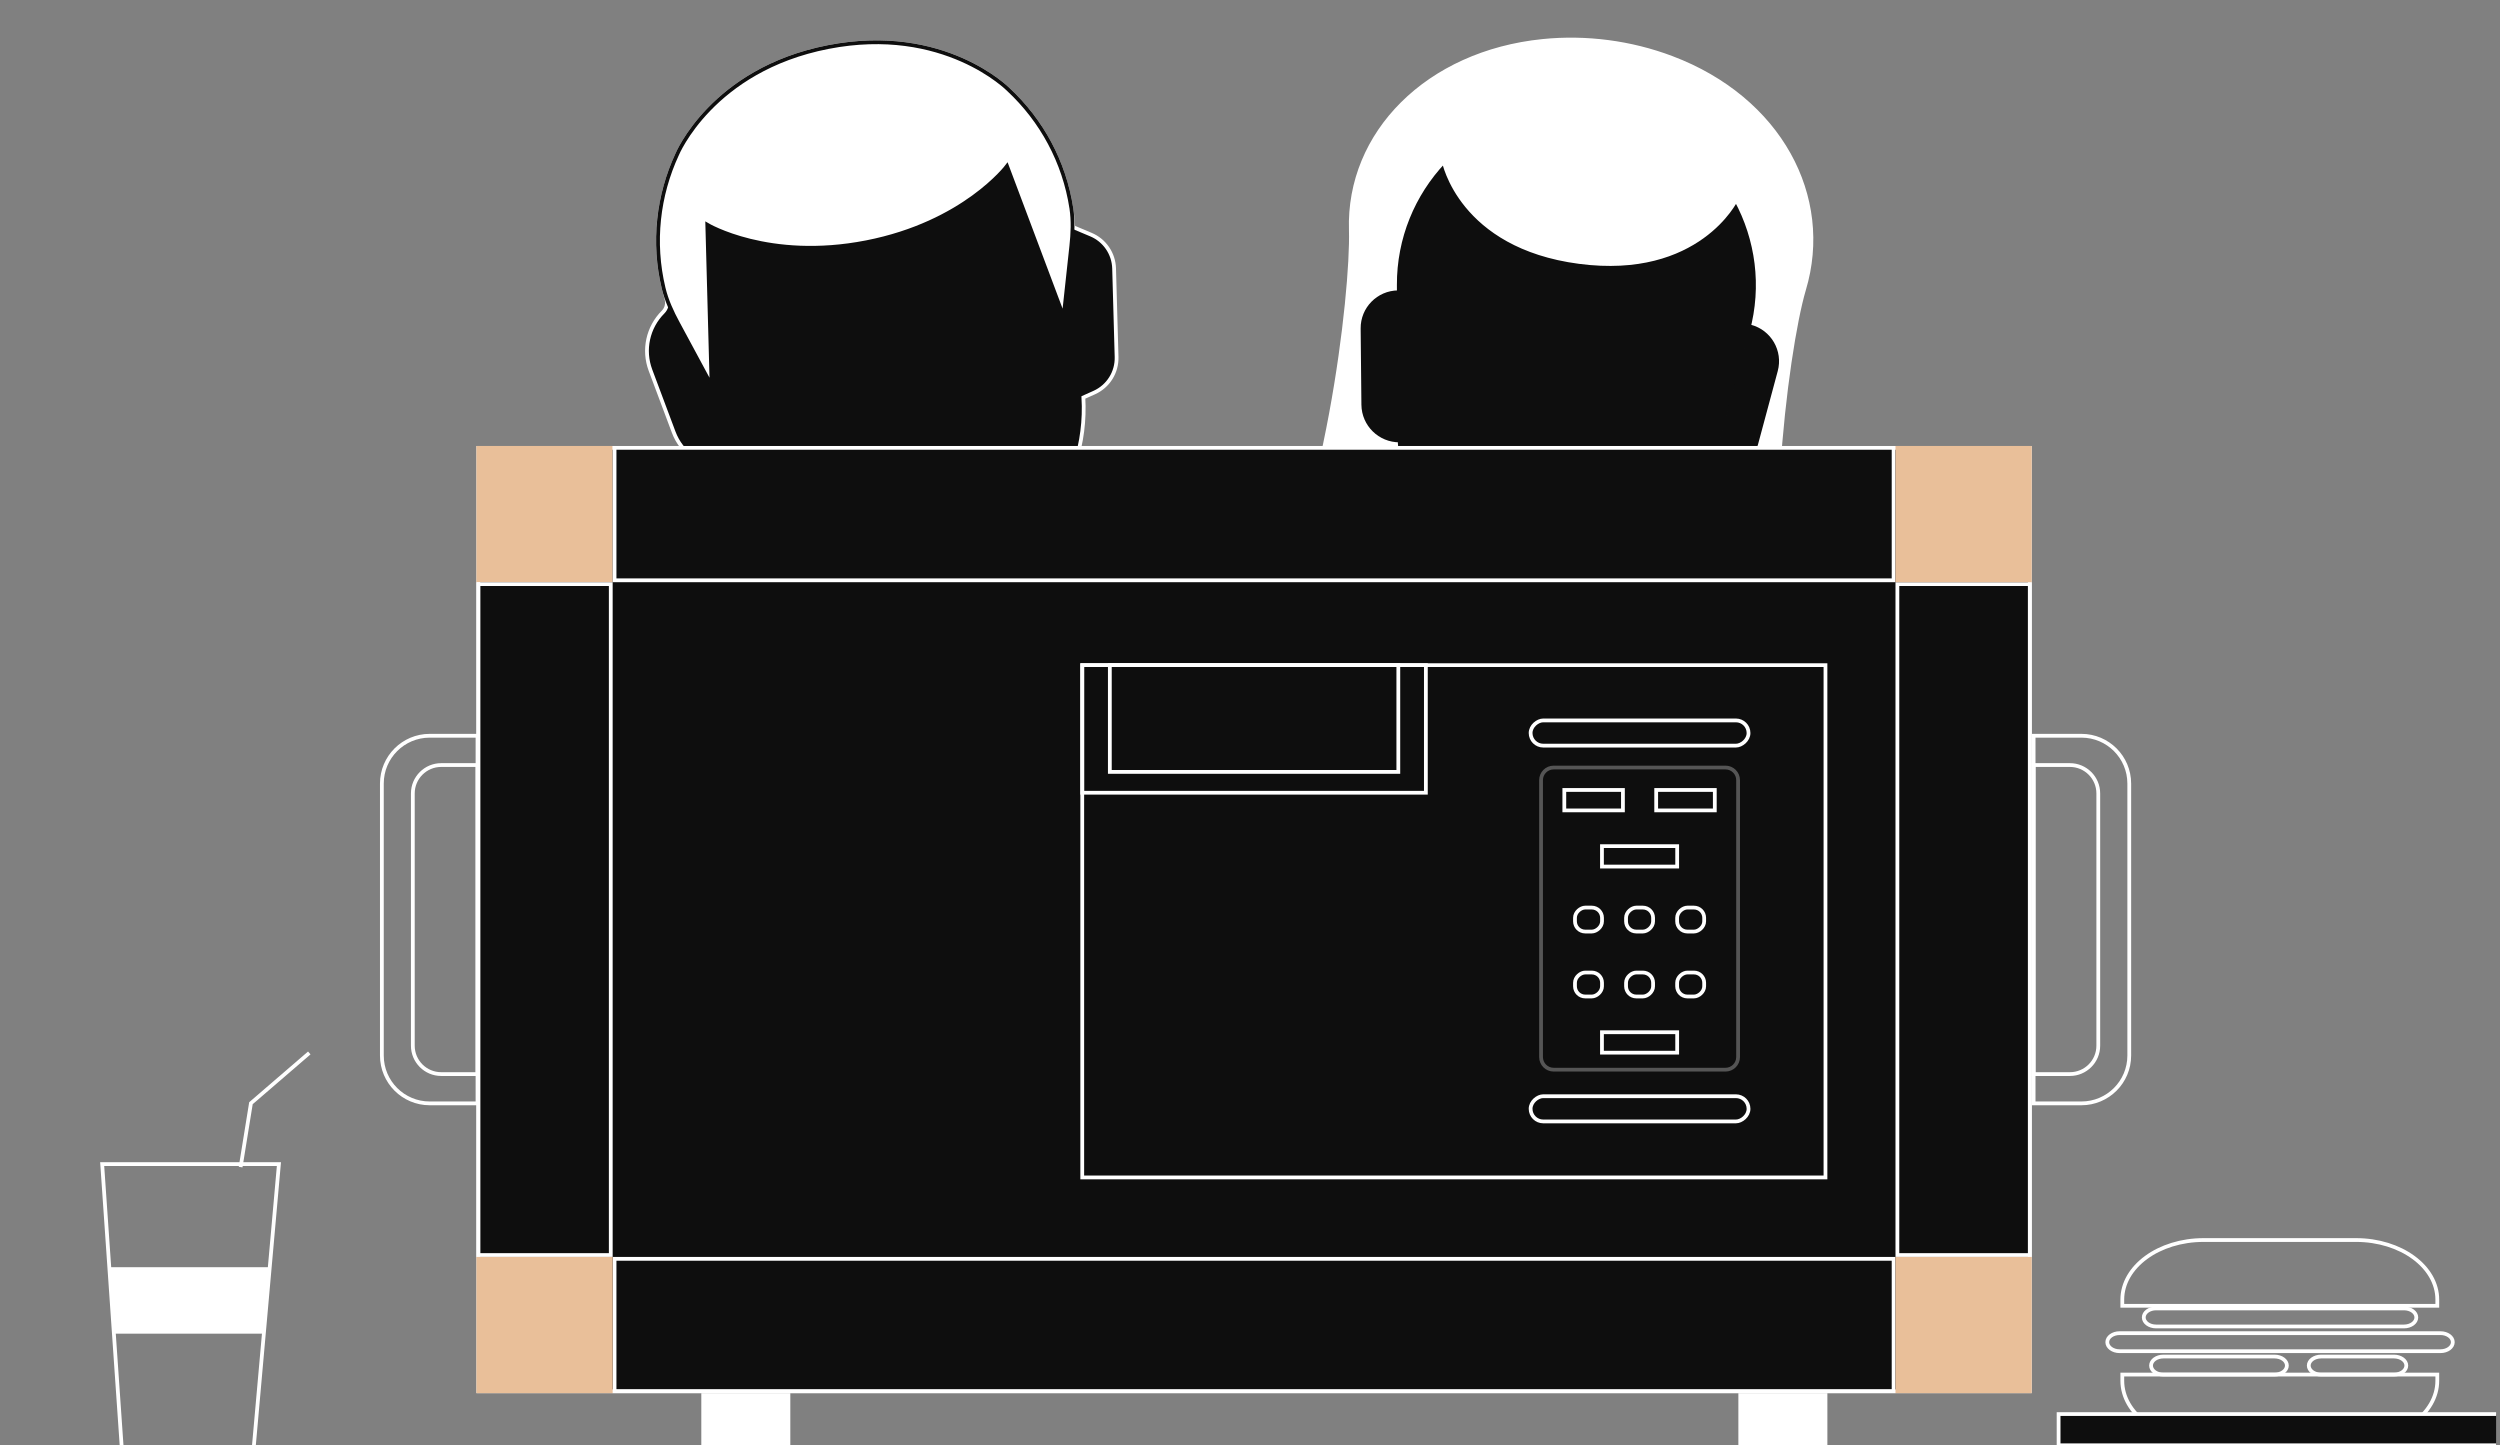 <svg width="320" height="185" viewBox="0 0 320 185" fill="none" xmlns="http://www.w3.org/2000/svg">
<rect x="0" y="0" width="320" height="185" fill="#808080" stroke="none"/>
<g clip-path="url(#clip0_2005_40520)">
<path d="M92.65 59.941C96.45 71.026 107.945 77.601 119.559 75.329C131.195 73.053 139.366 62.599 138.674 50.873L140.064 50.25C141.849 49.448 142.978 47.651 142.923 45.695L142.605 34.358C142.552 32.458 141.392 30.765 139.64 30.029L137.389 29.083C136.98 22.148 133.88 15.938 129.092 11.474C129.092 11.474 120.873 3.111 106.001 6.02C91.129 8.929 86.667 19.773 86.667 19.773C84.051 25.416 83.434 31.947 85.296 38.227C85.475 38.833 85.325 39.495 84.877 39.941C82.925 41.889 82.292 44.799 83.259 47.381L86.232 55.319C87.228 57.978 89.726 59.777 92.564 59.877C92.603 59.879 92.638 59.904 92.65 59.941Z" fill="#0E0E0E" stroke="white" stroke-width="0.484"/>
<path d="M86.666 19.777C84.238 25.015 83.537 31.019 84.94 36.876C85.317 38.452 86.002 39.931 86.771 41.356L91.085 49.357L90.532 28.768C90.532 28.768 98.364 33.46 110.888 31.011C123.412 28.561 128.898 21.263 128.898 21.263L136.144 40.543L137.126 31.506C137.301 29.896 137.378 28.268 137.133 26.666C136.225 20.712 133.315 15.415 129.092 11.478C129.092 11.478 120.872 3.114 106 6.024C91.128 8.933 86.666 19.777 86.666 19.777Z" fill="white" stroke="#0E0E0E" stroke-width="0.484"/>
<path d="M213.961 7.398C208.738 5.428 203.025 4.681 197.471 5.242C182.707 6.735 172.52 17.056 172.909 29.455C173.138 37.586 169.785 66.668 161.195 81.629C161.195 81.629 165.418 91.065 194.146 94.82C222.874 98.576 229.381 90.543 229.381 90.543C224.925 73.876 228.602 44.874 230.913 37.074C234.476 25.193 227.845 12.635 213.961 7.398Z" fill="white" stroke="white" stroke-width="0.484"/>
<path d="M219.227 60.838L224.201 42.455C225.784 36.604 224.94 30.607 222.216 25.587C222.216 25.587 217.405 35.527 202.157 33.534C186.909 31.541 184.815 20.698 184.815 20.698C180.893 24.849 178.535 30.427 178.561 36.489L178.643 55.533C178.687 65.782 186.378 74.435 196.635 75.776C206.893 77.117 216.55 70.731 219.227 60.838Z" fill="#0E0E0E" stroke="white" stroke-width="0.484"/>
<path d="M178.961 37.172L179.037 37.172L179.132 46.894L179.227 56.616L179.151 56.616C176.476 56.635 174.286 54.482 174.26 51.807L174.164 42.051C174.138 39.376 176.286 37.192 178.961 37.172Z" fill="#0E0E0E"/>
<path d="M224.128 41.57L224.055 41.551L221.53 50.94L219.006 60.329L219.08 60.348C221.665 61.036 224.324 59.499 225.018 56.916L227.552 47.494C228.246 44.91 226.714 42.258 224.128 41.57Z" fill="#0E0E0E"/>
<rect x="61.225" y="57.328" width="198.594" height="120.755" fill="#0E0E0E" stroke="white" stroke-width="0.484"/>
<rect x="60.982" y="57.086" width="17.438" height="17.438" fill="#E9BF99"/>
<rect x="61.225" y="74.766" width="16.953" height="85.88" stroke="white" stroke-width="0.484"/>
<path d="M48.879 100.297C48.879 96.916 51.62 94.176 55 94.176H61.122V141.231H55C51.62 141.231 48.879 138.491 48.879 135.11V100.297Z" stroke="white" stroke-width="0.484"/>
<path d="M272.545 100.297C272.545 96.916 269.804 94.176 266.424 94.176H260.302V141.231H266.424C269.804 141.231 272.545 138.491 272.545 135.11V100.297Z" stroke="white" stroke-width="0.484"/>
<path d="M52.842 101.559C52.842 99.552 54.468 97.926 56.475 97.926H61.121V137.482H56.475C54.468 137.482 52.842 135.855 52.842 133.849V101.559Z" stroke="white" stroke-width="0.484"/>
<path d="M268.58 101.559C268.58 99.552 266.954 97.926 264.947 97.926H260.301V137.482H264.947C266.954 137.482 268.58 135.855 268.58 133.849V101.559Z" stroke="white" stroke-width="0.484"/>
<rect x="242.865" y="74.766" width="16.953" height="85.88" stroke="white" stroke-width="0.484"/>
<rect x="78.662" y="74.281" width="16.953" height="163.719" transform="rotate(-90 78.662 74.281)" fill="#0E0E0E" stroke="white" stroke-width="0.484"/>
<rect x="138.527" y="150.711" width="65.574" height="95.133" transform="rotate(-90 138.527 150.711)" stroke="white" stroke-width="0.484"/>
<rect x="138.527" y="101.469" width="16.332" height="43.985" transform="rotate(-90 138.527 101.469)" stroke="white" stroke-width="0.484"/>
<rect x="142.059" y="98.801" width="13.663" height="36.926" transform="rotate(-90 142.059 98.801)" stroke="white" stroke-width="0.484"/>
<rect x="195.918" y="95.441" width="3.228" height="27.894" rx="1.614" transform="rotate(-90 195.918 95.441)" stroke="white" stroke-width="0.484"/>
<path d="M198.868 136.918C197.976 136.918 197.254 136.195 197.254 135.304L197.254 129.626L197.254 122.092L197.254 113.462L197.254 105.653L197.254 99.858C197.254 98.966 197.976 98.244 198.868 98.244L220.862 98.244C221.754 98.244 222.476 98.966 222.476 99.858L222.476 105.653L222.476 113.462L222.476 122.092L222.476 129.626L222.476 135.304C222.476 136.195 221.754 136.918 220.862 136.918L198.868 136.918Z" stroke="#555555" stroke-width="0.484"/>
<rect x="200.232" y="103.73" width="2.617" height="7.503" transform="rotate(-90 200.232 103.73)" stroke="white" stroke-width="0.484"/>
<rect x="205.051" y="110.922" width="2.617" height="9.628" transform="rotate(-90 205.051 110.922)" stroke="white" stroke-width="0.484"/>
<rect x="205.051" y="134.742" width="2.617" height="9.628" transform="rotate(-90 205.051 134.742)" stroke="white" stroke-width="0.484"/>
<rect x="201.598" y="119.238" width="3.067" height="3.46" rx="1.308" transform="rotate(-90 201.598 119.238)" stroke="white" stroke-width="0.484"/>
<rect x="201.598" y="127.551" width="3.067" height="3.46" rx="1.308" transform="rotate(-90 201.598 127.551)" stroke="white" stroke-width="0.484"/>
<rect x="208.135" y="119.238" width="3.067" height="3.46" rx="1.308" transform="rotate(-90 208.135 119.238)" stroke="white" stroke-width="0.484"/>
<rect x="208.135" y="127.551" width="3.067" height="3.46" rx="1.308" transform="rotate(-90 208.135 127.551)" stroke="white" stroke-width="0.484"/>
<rect x="214.674" y="119.238" width="3.067" height="3.46" rx="1.308" transform="rotate(-90 214.674 119.238)" stroke="white" stroke-width="0.484"/>
<rect x="214.674" y="127.551" width="3.067" height="3.46" rx="1.308" transform="rotate(-90 214.674 127.551)" stroke="white" stroke-width="0.484"/>
<rect x="211.992" y="103.73" width="2.617" height="7.503" transform="rotate(-90 211.992 103.73)" stroke="white" stroke-width="0.484"/>
<rect x="195.918" y="143.543" width="3.228" height="27.894" rx="1.614" transform="rotate(-90 195.918 143.543)" stroke="white" stroke-width="0.484"/>
<rect x="78.662" y="178.082" width="16.953" height="163.719" transform="rotate(-90 78.662 178.082)" stroke="white" stroke-width="0.484"/>
<rect x="60.982" y="160.887" width="17.438" height="17.438" fill="#E9BF99"/>
<rect x="89.768" y="178.324" width="11.392" height="7.099" fill="white"/>
<rect x="222.512" y="178.324" width="11.392" height="7.099" fill="white"/>
<rect x="242.623" y="57.086" width="17.438" height="17.438" fill="#E9BF99"/>
<rect x="242.623" y="160.887" width="17.438" height="17.438" fill="#E9BF99"/>
<path d="M30.799 149.388L32.121 141.21L39.588 134.777M35.702 149.007L13.079 149.007L15.592 185.424H32.464L35.702 149.007Z" stroke="white" stroke-width="0.484"/>
<path d="M274.401 168.632C274.401 167.994 275.107 167.477 275.977 167.477H307.715C308.585 167.477 309.29 167.994 309.29 168.632C309.29 169.27 308.585 169.787 307.715 169.787H275.977C275.107 169.787 274.401 169.27 274.401 168.632Z" stroke="white" stroke-width="0.484"/>
<path d="M269.732 171.798C269.732 171.16 270.438 170.643 271.308 170.643H312.384C313.254 170.643 313.959 171.16 313.959 171.798C313.959 172.436 313.254 172.953 312.384 172.953H271.308C270.438 172.953 269.732 172.436 269.732 171.798Z" stroke="white" stroke-width="0.484"/>
<path d="M275.334 174.792C275.334 174.154 276.039 173.637 276.909 173.637H291.146C292.016 173.637 292.721 174.154 292.721 174.792C292.721 175.43 292.016 175.947 291.146 175.947H276.909C276.039 175.947 275.334 175.43 275.334 174.792Z" stroke="white" stroke-width="0.484"/>
<path d="M295.522 174.792C295.522 174.154 296.227 173.637 297.097 173.637H306.431C307.301 173.637 308.007 174.154 308.007 174.792C308.007 175.43 307.301 175.947 306.431 175.947H297.097C296.227 175.947 295.522 175.43 295.522 174.792Z" stroke="white" stroke-width="0.484"/>
<path d="M271.654 166.356C271.654 162.14 276.315 158.723 282.065 158.723H301.564C307.314 158.723 311.974 162.14 311.974 166.356V167.142H271.654V166.356Z" stroke="white" stroke-width="0.484"/>
<path d="M271.654 176.734C271.654 180.949 276.315 184.367 282.065 184.367H301.564C307.314 184.367 311.974 180.949 311.974 176.734V175.947H271.654V176.734Z" stroke="white" stroke-width="0.484"/>
<path d="M334.5 185V181H263.5V185H334.5Z" fill="#0E0E0E" stroke="white" stroke-width="0.484"/>
<path d="M14.008 162.203L34.49 162.203L33.709 170.708H14.707L14.008 162.203Z" fill="white"/>
</g>
<defs>
<clipPath id="clip0_2005_40520">
<rect width="319" height="185" fill="white" transform="translate(0.5)"/>
</clipPath>
</defs>
</svg>
